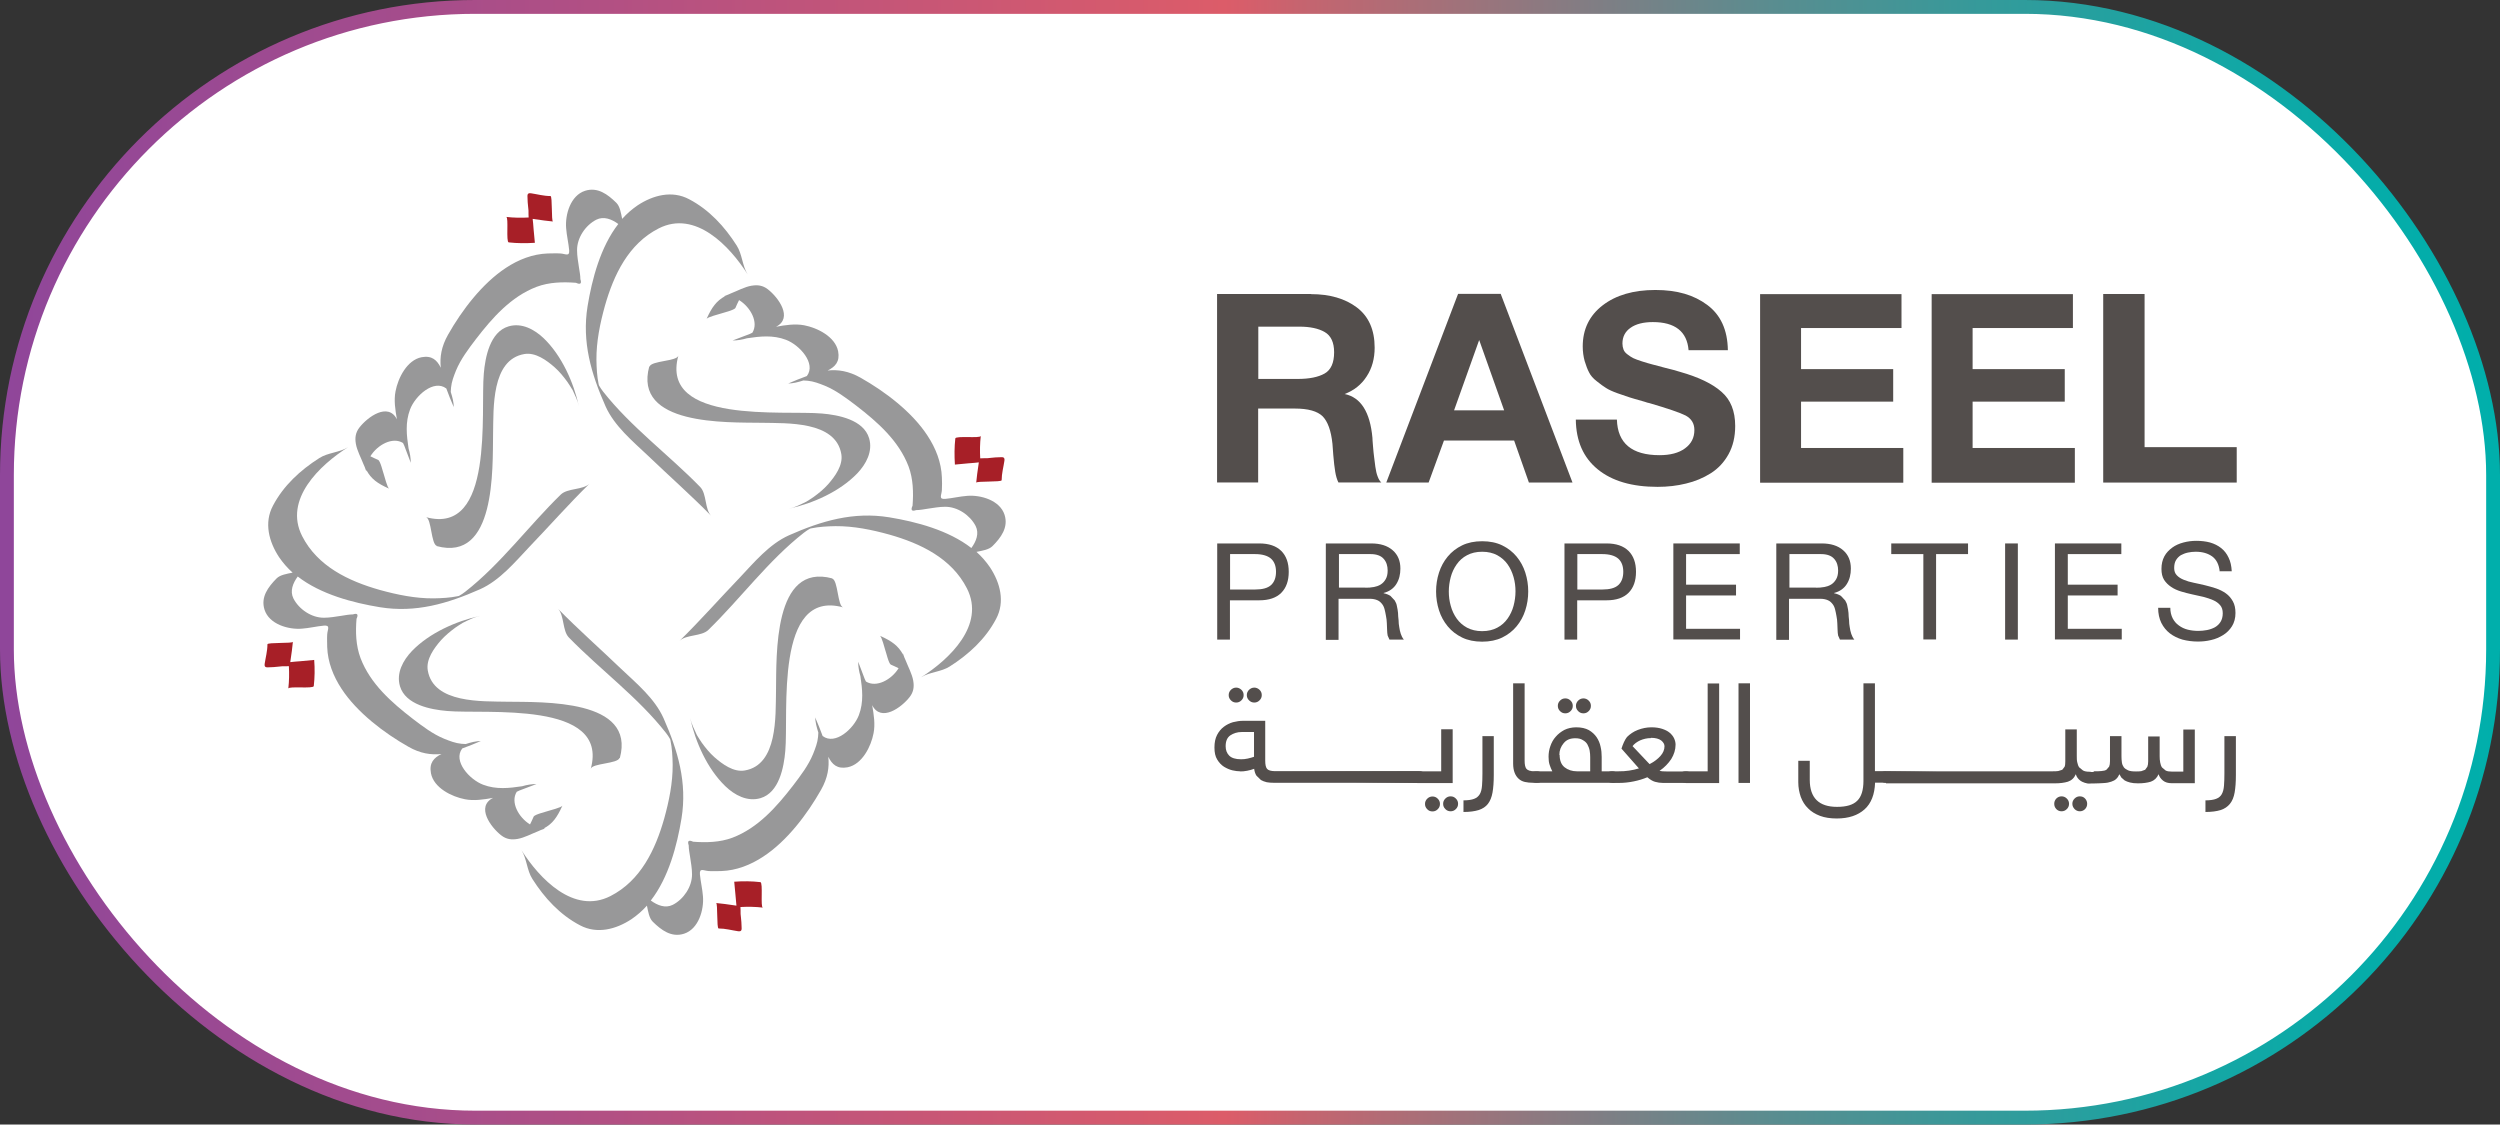 <svg xmlns="http://www.w3.org/2000/svg" xmlns:xlink="http://www.w3.org/1999/xlink" id="a" width="180.7" height="81.28" viewBox="0 0 180.7 81.28"><rect x="0" y="0" width="180.7" height="81.28" fill="#333333" stroke="none"/><defs><linearGradient id="b" x1="0" y1="556.64" x2="180.7" y2="556.64" gradientTransform="translate(0 -516)" gradientUnits="userSpaceOnUse"><stop offset="0" stop-color="#8f469a"></stop><stop offset=".16" stop-color="#a44c8c"></stop><stop offset=".49" stop-color="#dc5c69"></stop><stop offset=".52" stop-color="#c6646f"></stop><stop offset=".62" stop-color="#8a7a81"></stop><stop offset=".71" stop-color="#598d90"></stop><stop offset=".8" stop-color="#329b9b"></stop><stop offset=".88" stop-color="#16a6a4"></stop><stop offset=".95" stop-color="#05aca9"></stop><stop offset="1" stop-color="#00afab"></stop></linearGradient></defs><rect x=".5" y=".5" width="179.7" height="80.28" rx="33.84" ry="33.84" fill="#fff" stroke="url(#b)" stroke-miterlimit="10"></rect><path d="M63.6,45.96c.14.06.34.91.39,1.04.06.15.24.96.4,1.04.19.08.38.17.56.26-.51.83-1.61,1.43-2.36.96l-.09-.19c-.16-.41-.31-.83-.47-1.24l.04.28-.04-.28c0,.35.06.7.16,1.04.14.94.25,1.87-.11,2.82-.37.98-1.71,2.2-2.62,1.51-.16-.44-.34-.89-.54-1.35v-.04c.01.39.11.76.23,1.14l-.02.31c-.04.43-.2.84-.36,1.24-.34.83-.9,1.56-1.44,2.27-1.19,1.54-2.53,3.07-4.39,3.78-.91.34-1.89.36-2.84.29-.32-.15-.43-.06-.32.26,0,.28.06.56.1.83.06.42.14.84.14,1.26.01.9-.61,1.81-1.39,2.21-.54.27-1.11.04-1.59-.31,1.29-1.66,1.9-3.99,2.22-5.94.42-2.59-.26-4.89-1.3-7.24-.64-1.43-1.96-2.52-3.07-3.57-1.51-1.45-3.09-2.84-4.56-4.34.47.49.31,1.59.79,2.08,2.27,2.33,5.01,4.33,7.02,6.9.11.14.21.29.3.45l.02.08c.12.58.15,1.17.16,1.76.01,1.31-.26,2.63-.61,3.89-.64,2.26-1.71,4.5-3.89,5.61-2.65,1.35-5.13-1.27-6.43-3.32.39.61.39,1.46.79,2.08.87,1.37,1.99,2.59,3.44,3.35,1.24.66,2.61.29,3.72-.44.41-.28.79-.61,1.12-.98.09.44.16.9.42,1.16.62.61,1.35,1.16,2.26.87,1.06-.34,1.45-1.74,1.37-2.7-.04-.54-.17-1.06-.22-1.59-.04-.5.27-.26.64-.24.3.02.61,0,.91,0,1.09-.04,2.11-.44,3.02-1.04,1.72-1.12,3.19-3.07,4.19-4.84.48-.85.6-1.62.52-2.38.27.55.64.9,1.39.76,1.06-.21,1.7-1.51,1.88-2.46.13-.65.02-1.35-.1-2.03.64,1.26,2.13.16,2.71-.59.29-.37.33-.76.26-1.16v.02-.03c-.09-.51-.37-1.01-.56-1.5l-.08-.18-.12-.33.02.11c-.35-.65-.84-.98-1.61-1.33" fill="#989899"></path><path d="M60.17,41.81c-4.29-1.17-4.04,5.56-4.08,8.15-.04,1.79.14,5.32-2.26,5.73-.81.14-1.62-.46-2.19-.96-.35-.31-.64-.67-.91-1.04-.13-.18-.24-.37-.36-.56h0c-.19-.41-.39-.81-.49-1.24.39,1.76,1.24,3.67,2.54,4.93.67.65,1.6,1.15,2.55.87,1.35-.4,1.69-2.24,1.79-3.41.25-2.73-.79-11.74,4.18-10.38-.41-.11-.36-1.96-.79-2.08" fill="#989899"></path><path d="M55.14,65.6c-.19-.02.03-1.81-.18-1.84-.62-.07-1.25-.08-1.89-.03v.03-.03c.03.32.06.64.09.96.03.31.05.61.07.77-.36-.06-1.36-.19-1.47-.19.13,0,.03,1.84.18,1.84.49,0,.94.13,1.41.2.29.04.26-.14.25-.36,0-.2-.02-.39-.04-.59l-.03-.3c0-.21,0-.37-.01-.5.54-.03,1.08-.02,1.61.04" fill="#a71f27"></path><path d="M51.08,23.05c.06-.14.91-.34,1.04-.39.16-.06.96-.24,1.04-.41.08-.18.16-.37.26-.56.83.51,1.43,1.61.96,2.36l-.19.09c-.41.16-.83.31-1.24.47l.29-.04-.29.04c.35,0,.7-.06,1.04-.16.94-.14,1.87-.25,2.82.11.98.37,2.2,1.71,1.51,2.62-.44.16-.89.34-1.35.54h-.04c.39,0,.76-.1,1.14-.22l.31.02c.43.04.84.2,1.24.36.82.34,1.56.9,2.27,1.44,1.54,1.19,3.07,2.53,3.78,4.39.34.91.36,1.89.29,2.84-.15.32-.06.43.26.32.28,0,.56-.06.83-.1.42-.06.84-.14,1.26-.14.9-.01,1.81.61,2.21,1.39.27.54.04,1.11-.31,1.59-1.66-1.29-3.99-1.9-5.94-2.22-2.59-.42-4.89.26-7.24,1.3-1.43.64-2.52,1.96-3.57,3.07-1.45,1.51-2.84,3.09-4.34,4.56.49-.47,1.59-.31,2.08-.79,2.33-2.27,4.33-5.01,6.9-7.02.14-.11.29-.21.45-.3l.08-.02c.58-.12,1.17-.15,1.76-.16,1.31-.01,2.63.26,3.89.61,2.26.64,4.5,1.71,5.61,3.89,1.35,2.65-1.27,5.13-3.32,6.43.61-.39,1.46-.39,2.08-.79,1.37-.87,2.59-1.99,3.35-3.44.66-1.24.29-2.61-.44-3.72-.28-.41-.61-.79-.98-1.12.44-.09.9-.16,1.16-.42.61-.61,1.16-1.35.87-2.26-.34-1.06-1.74-1.45-2.7-1.37-.54.04-1.06.17-1.59.22-.5.04-.26-.27-.24-.64.02-.31.01-.61,0-.91-.04-1.09-.44-2.11-1.04-3.02-1.12-1.72-3.07-3.19-4.84-4.19-.85-.48-1.62-.6-2.38-.52.55-.27.9-.64.76-1.39-.21-1.06-1.51-1.7-2.46-1.88-.65-.12-1.35-.02-2.03.11,1.26-.64.16-2.13-.59-2.71-.37-.29-.76-.33-1.16-.26h.01-.03c-.51.09-1.01.37-1.5.56l-.18.08-.33.13.11-.02c-.65.35-.98.84-1.33,1.61" fill="#989899"></path><path d="M46.93,26.48c-1.17,4.29,5.56,4.04,8.15,4.08,1.79.04,5.32-.14,5.73,2.26.14.81-.46,1.62-.96,2.19-.31.35-.67.64-1.04.91-.18.13-.37.24-.56.36h-.01c-.4.2-.8.4-1.22.49,1.76-.39,3.67-1.24,4.93-2.54.65-.68,1.15-1.6.87-2.55-.4-1.35-2.24-1.69-3.41-1.79-2.73-.25-11.74.79-10.38-4.18-.11.41-1.96.36-2.08.79" fill="#989899"></path><path d="M70.89,31.51c-.02.19-1.81-.03-1.84.18-.07.62-.07,1.25-.03,1.89h.03-.03c.32-.03.64-.06.96-.09.31-.02.61-.05.77-.07-.06.36-.19,1.36-.19,1.47,0-.13,1.84-.03,1.84-.18,0-.49.13-.94.2-1.41.04-.29-.14-.26-.36-.25-.2,0-.39.02-.59.04l-.3.03c-.21,0-.37,0-.5.01-.03-.54-.02-1.08.04-1.61" fill="#a71f27"></path><path d="M28.13,35.32c-.14-.06-.34-.91-.39-1.04-.06-.15-.24-.96-.41-1.04-.18-.08-.37-.16-.56-.26.51-.83,1.61-1.43,2.36-.96l.09.19c.16.41.31.83.47,1.24l-.04-.28.04.28c0-.35-.06-.7-.16-1.04-.14-.94-.25-1.87.11-2.82.37-.98,1.71-2.2,2.62-1.51.16.44.34.89.54,1.35v.04c0-.39-.1-.76-.22-1.14l.02-.31c.04-.43.2-.84.36-1.24.34-.82.9-1.56,1.44-2.27,1.19-1.54,2.53-3.07,4.39-3.78.91-.34,1.89-.36,2.84-.29.32.15.43.06.32-.26,0-.28-.06-.56-.1-.83-.06-.42-.14-.84-.14-1.26-.01-.9.61-1.81,1.39-2.21.54-.27,1.11-.04,1.59.31-1.29,1.66-1.9,3.99-2.22,5.94-.42,2.59.26,4.89,1.3,7.24.64,1.43,1.96,2.52,3.07,3.57,1.51,1.45,3.09,2.84,4.56,4.34-.47-.49-.31-1.59-.79-2.08-2.27-2.33-5.01-4.34-7.02-6.9-.11-.14-.21-.29-.3-.45l-.02-.08c-.12-.58-.15-1.17-.16-1.76-.01-1.31.26-2.63.61-3.89.64-2.26,1.71-4.5,3.89-5.61,2.65-1.35,5.13,1.27,6.43,3.32-.39-.61-.39-1.46-.79-2.08-.87-1.37-1.99-2.59-3.44-3.35-1.24-.66-2.61-.29-3.72.44-.41.28-.79.61-1.12.98-.09-.44-.16-.9-.42-1.16-.62-.61-1.35-1.16-2.26-.87-1.06.34-1.45,1.73-1.37,2.7.04.54.17,1.06.22,1.59.04.5-.27.26-.64.24-.31-.02-.61,0-.91,0-1.09.04-2.11.44-3.02,1.04-1.72,1.13-3.19,3.07-4.19,4.84-.48.85-.6,1.62-.52,2.38-.27-.55-.64-.9-1.39-.76-1.06.21-1.7,1.51-1.88,2.46-.13.65-.02,1.35.1,2.03-.64-1.26-2.13-.16-2.71.59-.29.37-.33.76-.26,1.16v-.02.03c.09.51.37,1.01.56,1.5l.08.18.12.33v-.11c.34.65.82.98,1.6,1.33" fill="#989899"></path><path d="M31.56,39.47c4.29,1.17,4.04-5.56,4.08-8.15.04-1.79-.14-5.32,2.26-5.73.81-.14,1.62.46,2.19.96.35.31.64.67.91,1.04.13.18.24.37.36.56h.01c.19.41.39.81.48,1.24-.39-1.76-1.24-3.67-2.54-4.93-.68-.65-1.6-1.15-2.55-.87-1.35.4-1.69,2.24-1.79,3.41-.25,2.73.79,11.74-4.18,10.38.41.11.36,1.96.79,2.08" fill="#989899"></path><path d="M36.59,15.68c.19.02-.03,1.81.18,1.84.62.07,1.25.07,1.89.03v-.03.03c-.03-.32-.06-.64-.09-.96-.02-.31-.05-.61-.07-.77.36.06,1.36.19,1.47.19-.13,0-.03-1.84-.18-1.84-.49,0-.94-.13-1.41-.2-.29-.04-.26.14-.25.36,0,.2.02.39.04.59l.03.3c0,.21,0,.37.01.5-.54.03-1.08.02-1.61-.04" fill="#a71f27"></path><path d="M40.65,58.23c-.06.14-.91.34-1.04.39-.15.06-.96.24-1.04.41-.08.18-.16.37-.26.56-.83-.51-1.43-1.61-.96-2.36l.19-.09c.41-.16.83-.31,1.24-.47l-.29.04.29-.04c-.35,0-.7.06-1.04.16-.94.14-1.87.25-2.82-.11-.98-.37-2.2-1.71-1.51-2.62.44-.16.89-.34,1.35-.54h.04c-.39,0-.77.1-1.14.22l-.31-.02c-.43-.04-.84-.2-1.24-.36-.83-.34-1.56-.9-2.27-1.44-1.54-1.19-3.07-2.53-3.78-4.39-.34-.91-.37-1.89-.29-2.84.15-.32.06-.43-.26-.32-.28,0-.56.06-.83.1-.42.06-.84.14-1.26.14-.9.01-1.81-.61-2.21-1.39-.27-.54-.04-1.11.31-1.59,1.66,1.29,3.99,1.9,5.94,2.22,2.59.42,4.89-.26,7.24-1.3,1.43-.64,2.52-1.96,3.57-3.07,1.45-1.51,2.84-3.09,4.34-4.56-.49.47-1.59.31-2.08.79-2.33,2.27-4.33,5.01-6.9,7.02-.14.11-.29.21-.45.3l-.08.02c-.58.12-1.17.15-1.76.16-1.31.01-2.63-.26-3.89-.61-2.26-.64-4.5-1.71-5.61-3.89-1.35-2.65,1.27-5.13,3.32-6.43-.61.39-1.46.39-2.08.79-1.37.87-2.59,1.99-3.35,3.44-.66,1.24-.29,2.61.44,3.72.28.41.61.79.98,1.12-.44.09-.9.16-1.16.42-.61.62-1.16,1.35-.87,2.26.34,1.06,1.74,1.45,2.7,1.37.54-.04,1.06-.17,1.59-.22.5-.04.26.27.24.64-.02.3,0,.61,0,.91.04,1.09.44,2.11,1.04,3.02,1.12,1.71,3.07,3.19,4.84,4.19.84.48,1.62.6,2.38.52-.55.27-.9.64-.76,1.39.2,1.06,1.51,1.7,2.46,1.88.65.13,1.35.02,2.03-.1-1.26.64-.16,2.13.59,2.71.37.29.76.33,1.16.26h-.02.03c.51-.09,1.01-.37,1.5-.56l.18-.08.33-.12h-.11c.65-.34.97-.82,1.33-1.6" fill="#989899"></path><path d="M44.8,54.8c1.17-4.29-5.56-4.04-8.15-4.08-1.79-.04-5.32.14-5.73-2.26-.14-.81.46-1.62.96-2.19.31-.34.67-.64,1.04-.91.18-.13.37-.24.56-.36h.01c.4-.2.8-.4,1.22-.49-1.76.39-3.67,1.24-4.93,2.54-.65.68-1.15,1.6-.87,2.55.4,1.35,2.24,1.69,3.41,1.79,2.73.25,11.74-.79,10.38,4.18.11-.41,1.96-.36,2.08-.79" fill="#989899"></path><path d="M20.84,49.77c.02-.19,1.81.03,1.84-.18.07-.63.08-1.25.03-1.89h-.03.03c-.32.03-.64.06-.96.09-.31.02-.61.05-.77.07.06-.36.19-1.36.19-1.47,0,.13-1.84.03-1.84.18,0,.49-.13.94-.2,1.41-.04.29.14.26.36.25.2,0,.39-.02.59-.04l.3-.03c.21,0,.37,0,.5-.01.03.54.02,1.08-.04,1.61" fill="#a71f27"></path><path d="M90.96,27.39h2.84c.83,0,1.48-.13,1.94-.39.46-.26.69-.77.69-1.54,0-.71-.23-1.2-.68-1.46-.45-.26-1.06-.39-1.83-.39h-2.97s0,3.77,0,3.77ZM94.76,21.26c1.35,0,2.46.32,3.31.96.85.64,1.29,1.61,1.29,2.91,0,.79-.19,1.49-.58,2.08-.38.59-.91,1.01-1.59,1.27,1.17.24,1.84,1.3,2.01,3.17,0,.06.01.26.04.59.03.34.05.6.08.79.02.2.06.44.09.71.04.28.09.51.17.71.07.19.16.34.26.42h-3.1c-.1-.2-.18-.46-.23-.77-.05-.31-.1-.71-.14-1.21s-.06-.76-.06-.81c-.1-.96-.34-1.61-.71-1.99-.38-.37-1.04-.56-2-.56h-2.66v5.34h-2.97v-13.62h6.78Z" fill="#534e4c"></path><path d="M106.91,24.59l-1.81,5.07h3.62l-1.8-5.07ZM113.65,34.88h-3.14l-1.07-3.04h-5.07l-1.11,3.04h-3.06l5.19-13.64h3.08l5.19,13.64Z" fill="#534e4c"></path><path d="M122.05,25.31c-.11-1.35-.98-2.03-2.58-2.03-.69,0-1.23.14-1.61.41-.39.27-.59.65-.59,1.14,0,.16.03.31.08.44s.14.24.29.35c.14.11.28.2.42.27.14.07.35.14.62.23.28.09.52.16.75.22.22.06.54.14.94.25.41.1.76.19,1.07.29,1.34.38,2.34.86,2.99,1.44.66.57.99,1.39.99,2.47,0,.78-.16,1.46-.48,2.04s-.75,1.04-1.29,1.38-1.14.59-1.78.74c-.64.16-1.33.24-2.06.24-1.85,0-3.29-.42-4.33-1.27s-1.56-2.04-1.58-3.59h2.97c.05,1.71,1.08,2.57,3.08,2.57.78,0,1.39-.16,1.84-.49s.68-.76.68-1.33c0-.47-.21-.81-.62-1.04-.41-.21-1.29-.51-2.62-.9l-.17-.04-.15-.05-.17-.05c-.46-.13-.78-.22-.96-.28s-.46-.16-.85-.29c-.39-.14-.67-.27-.85-.39-.18-.11-.4-.27-.66-.48-.26-.2-.45-.41-.56-.64-.12-.22-.22-.5-.32-.82-.09-.33-.14-.68-.14-1.06,0-1.24.48-2.23,1.44-2.97.96-.74,2.23-1.11,3.81-1.11s2.78.36,3.75,1.08,1.47,1.81,1.49,3.27h-2.84,0Z" fill="#534e4c"></path><polygon points="137.44 23.71 130.18 23.71 130.18 26.68 136.84 26.68 136.84 29.03 130.18 29.03 130.18 32.38 137.57 32.38 137.57 34.89 127.22 34.89 127.22 21.26 137.44 21.26 137.44 23.71" fill="#534e4c"></polygon><polygon points="149.83 23.71 142.58 23.71 142.58 26.68 149.24 26.68 149.24 29.03 142.58 29.03 142.58 32.38 149.97 32.38 149.97 34.89 139.62 34.89 139.62 21.26 149.83 21.26 149.83 23.71" fill="#534e4c"></polygon><polygon points="161.67 34.88 152.02 34.88 152.02 21.25 155.01 21.25 155.01 32.32 161.67 32.32 161.67 34.88" fill="#534e4c"></polygon><path d="M88.91,42.61h1.81c.52,0,.91-.1,1.15-.32.24-.22.36-.54.36-.96s-.12-.73-.36-.95c-.24-.21-.63-.33-1.15-.33h-1.81v2.55h0ZM87.98,39.28h3.04c.7,0,1.22.18,1.59.54.36.36.54.86.54,1.51s-.18,1.16-.54,1.52c-.36.36-.89.54-1.59.54h-2.12v2.84h-.92v-6.95h0Z" fill="#534e4c"></path><path d="M98.69,42.48c.21,0,.41-.01.61-.05.19-.04.36-.09.51-.19.14-.09.26-.22.35-.38.09-.16.14-.36.14-.62,0-.34-.09-.63-.29-.85-.19-.22-.51-.34-.94-.34h-2.29v2.42h1.93,0ZM95.84,39.28h3.27c.66,0,1.17.16,1.55.49s.56.77.56,1.33c0,.42-.09.79-.29,1.11-.19.31-.5.54-.92.65v.02c.2.04.36.11.49.19l.31.33c.08.13.14.27.16.42.04.16.06.31.08.49,0,.16.02.34.04.52,0,.18.02.35.05.51.02.16.06.32.11.48.05.15.12.29.22.41h-1.04l-.13-.29c-.02-.12-.04-.26-.04-.41,0-.16-.01-.31-.02-.49,0-.17-.03-.34-.06-.51s-.06-.33-.1-.48c-.04-.16-.1-.29-.19-.4s-.19-.21-.34-.27c-.14-.06-.32-.1-.54-.1h-2.26v2.97h-.92v-6.95h0Z" fill="#534e4c"></path><path d="M104.72,42.75c0,.35.04.69.14,1.04.09.34.24.65.43.92s.44.49.75.66c.31.16.66.25,1.09.25s.79-.09,1.09-.25c.31-.16.56-.39.75-.66.19-.27.34-.58.43-.92s.14-.69.14-1.04-.04-.69-.14-1.04-.24-.65-.43-.92-.44-.49-.75-.66c-.3-.16-.66-.25-1.09-.25s-.79.09-1.09.25c-.31.16-.56.39-.75.66-.19.27-.34.58-.43.92-.09.34-.14.69-.14,1.04M103.8,42.75c0-.47.07-.93.21-1.36.14-.44.35-.82.63-1.16.28-.34.63-.61,1.04-.81.41-.2.9-.3,1.45-.3s1.04.1,1.45.3.76.47,1.04.81.49.72.63,1.16c.14.44.21.89.21,1.36s-.07.93-.21,1.36c-.14.44-.35.82-.63,1.16-.28.34-.63.61-1.04.81-.41.2-.9.3-1.45.3s-1.04-.1-1.45-.3-.76-.47-1.04-.81c-.28-.34-.49-.72-.63-1.16-.14-.44-.21-.89-.21-1.36" fill="#534e4c"></path><path d="M114.01,42.61h1.81c.52,0,.91-.1,1.15-.32s.36-.54.36-.96-.12-.73-.36-.95c-.24-.21-.63-.33-1.15-.33h-1.81v2.55h0ZM113.08,39.28h3.04c.7,0,1.22.18,1.59.54.36.36.54.86.54,1.51s-.18,1.16-.54,1.52c-.36.36-.89.54-1.59.54h-2.12v2.84h-.92v-6.95h0Z" fill="#534e4c"></path><polygon points="120.95 39.28 125.75 39.28 125.75 40.05 121.87 40.05 121.87 42.26 125.48 42.26 125.48 43.04 121.87 43.04 121.87 45.45 125.77 45.45 125.77 46.22 120.95 46.22 120.95 39.28" fill="#534e4c"></polygon><path d="M131.25,42.48c.21,0,.41-.01.61-.05.19-.04.36-.09.51-.19.14-.09.26-.22.35-.38.09-.16.14-.36.14-.62,0-.34-.09-.63-.29-.85-.19-.22-.51-.34-.94-.34h-2.29v2.42h1.93,0ZM128.4,39.28h3.27c.66,0,1.17.16,1.55.49s.56.77.56,1.33c0,.42-.09.79-.29,1.11-.19.31-.5.54-.92.65v.02c.2.04.36.11.49.19l.31.33c.08.13.14.27.16.42.04.16.06.31.08.49,0,.16.02.34.04.52,0,.18.02.35.05.51.02.16.06.32.11.48.05.15.12.29.22.41h-1.04l-.13-.29c-.02-.12-.04-.26-.04-.41,0-.16-.01-.31-.02-.49,0-.17-.03-.34-.06-.51-.03-.17-.06-.33-.1-.48-.04-.16-.1-.29-.19-.4s-.19-.21-.34-.27c-.14-.06-.32-.1-.54-.1h-2.26v2.97h-.92v-6.95h0Z" fill="#534e4c"></path><polygon points="139.02 40.05 136.7 40.05 136.7 39.28 142.25 39.28 142.25 40.05 139.94 40.05 139.94 46.22 139.02 46.22 139.02 40.05" fill="#534e4c"></polygon><rect x="144.93" y="39.28" width=".92" height="6.95" fill="#534e4c"></rect><polygon points="148.53 39.28 153.33 39.28 153.33 40.05 149.46 40.05 149.46 42.26 153.06 42.26 153.06 43.04 149.46 43.04 149.46 45.45 153.36 45.45 153.36 46.22 148.53 46.22 148.53 39.28" fill="#534e4c"></polygon><path d="M160.44,41.31c-.05-.5-.23-.86-.54-1.09-.31-.22-.7-.34-1.19-.34-.19,0-.39.02-.57.06-.19.04-.36.11-.51.19-.14.09-.26.21-.35.36-.09.15-.13.34-.13.57,0,.21.06.39.19.52.13.14.29.24.51.33s.45.16.71.21c.26.06.54.11.81.18s.55.14.81.23.5.21.71.36c.21.15.37.34.5.57.13.23.19.51.19.85,0,.37-.09.69-.25.95-.16.26-.38.48-.64.64-.26.16-.55.29-.87.36-.32.08-.64.11-.96.11-.39,0-.76-.05-1.11-.14-.34-.1-.65-.25-.91-.45-.26-.2-.47-.46-.62-.76-.15-.31-.23-.67-.23-1.09h.88c0,.29.06.54.17.76.11.21.26.39.45.52.19.14.4.24.64.3.24.06.5.09.76.09.21,0,.41-.02.63-.06.21-.04.4-.11.57-.2.16-.09.3-.22.41-.39.1-.16.16-.37.16-.62s-.06-.44-.19-.59c-.13-.15-.29-.27-.5-.36-.21-.09-.44-.17-.71-.24-.26-.06-.54-.12-.81-.18s-.55-.13-.81-.21-.51-.19-.71-.33c-.21-.14-.38-.31-.51-.51-.13-.21-.19-.47-.19-.79,0-.35.07-.65.21-.91s.34-.46.57-.63.51-.29.81-.37.61-.12.93-.12c.36,0,.69.04.99.12.31.09.57.22.8.4.23.18.41.41.54.69.14.28.21.61.23.99h-.89Z" fill="#534e4c"></path><path d="M90.12,50.24c0-.14.05-.27.16-.38.11-.1.23-.16.38-.16s.27.06.38.16c.11.11.16.23.16.38s-.05.27-.16.38c-.11.11-.23.16-.38.16s-.27-.05-.38-.16-.16-.23-.16-.38M88.81,50.24c0-.14.05-.27.16-.38.11-.1.23-.16.38-.16s.27.06.38.16c.11.11.16.23.16.38s-.05.27-.16.38c-.11.11-.23.16-.38.16s-.27-.05-.38-.16-.16-.23-.16-.38M88.59,53.94c0,.28.09.51.26.68s.46.26.85.26c.15,0,.31-.01.48-.05s.33-.08.46-.13v-1.79h-.89c-.32,0-.59.09-.82.24-.23.16-.34.42-.34.78M89.64,55.75c-.16,0-.35-.02-.56-.07-.21-.05-.41-.14-.61-.26-.19-.12-.36-.3-.49-.52-.14-.22-.2-.51-.2-.87s.06-.66.19-.91.29-.44.49-.59c.2-.15.42-.26.66-.33.24-.06.49-.1.73-.1h1.6v2.88c0,.28.04.48.13.59.09.11.29.17.59.17h10.42c.26,0,.4.14.4.41,0,.17-.03.29-.1.34-.06.06-.16.09-.31.09h-10.52c-.17,0-.34-.01-.5-.04-.16-.04-.3-.09-.42-.16l-.32-.31c-.09-.13-.14-.29-.17-.5-.15.06-.31.1-.5.14-.19.04-.36.05-.54.05" fill="#534e4c"></path><path d="M103.54,57.57c-.14,0-.27.05-.38.16s-.16.23-.16.38.05.27.16.38c.1.11.23.16.38.16s.27-.05.38-.16.16-.23.16-.38-.05-.27-.16-.38c-.11-.11-.23-.16-.38-.16" fill="#534e4c"></path><path d="M105,52.71h-.83v3.04h-1.57c-.1,0-6.07.01-9.44.05v.59c3.38.14,9.25.21,9.44.21h2.4v-3.88h0Z" fill="#534e4c"></path><path d="M105.23,57.72c-.11-.11-.23-.16-.38-.16s-.27.05-.38.16-.16.23-.16.38.05.27.16.38.23.16.38.16.27-.05.38-.16.16-.23.16-.38-.05-.27-.16-.38" fill="#534e4c"></path><path d="M107.14,53.21h.83v2.81c0,.5-.03.91-.09,1.26-.06.34-.17.61-.33.82-.16.21-.39.36-.67.45-.29.09-.65.14-1.1.14v-.84c.33,0,.59-.04.77-.11.19-.07.32-.19.41-.34s.14-.36.16-.61.03-.54.03-.89v-2.7h-.01Z" fill="#534e4c"></path><path d="M111.47,56.15c0,.16-.04.29-.09.34-.06.06-.16.09-.31.09h-.26c-.21,0-.41-.02-.59-.06s-.33-.12-.45-.23-.22-.25-.29-.43-.11-.4-.11-.67v-5.8h.83v5.58c0,.29.04.49.13.6s.29.18.59.18h.16c.27,0,.4.14.4.4" fill="#534e4c"></path><path d="M113.91,51.02c0-.15.05-.27.16-.38.11-.11.24-.16.38-.16s.27.05.38.16.16.23.16.38-.05.27-.16.38c-.11.11-.23.16-.38.16s-.27-.05-.38-.16-.16-.23-.16-.38M112.73,54.56c0,.41.12.71.36.9.24.19.54.29.89.29h.96v-1.01c0-.16-.01-.33-.04-.49s-.09-.31-.16-.44-.19-.24-.34-.32c-.14-.09-.31-.13-.54-.13-.36,0-.64.11-.84.36-.2.24-.31.51-.31.85M112.6,51.02c0-.15.05-.27.16-.38.11-.11.23-.16.38-.16s.27.05.38.16.16.23.16.38-.05.27-.16.38c-.11.11-.23.16-.38.16s-.27-.05-.38-.16-.16-.23-.16-.38M111.06,56.58c-.27,0-.4-.14-.4-.4,0-.16.03-.29.09-.34.06-.06.16-.09.31-.09h1.14c-.07-.14-.14-.3-.19-.46-.06-.17-.08-.37-.08-.59,0-.26.04-.52.13-.77.09-.26.21-.48.39-.68.17-.2.38-.36.62-.49.24-.12.54-.19.86-.19.37,0,.67.07.91.2.24.14.42.31.56.51.14.21.24.44.29.69.06.25.08.5.08.74v1.04h.76c.26,0,.4.14.4.4,0,.16-.03.29-.1.34-.06.06-.16.09-.31.09h-5.46,0Z" fill="#534e4c"></path><path d="M119.32,53.35c-.27,0-.52.06-.76.16-.24.11-.43.25-.56.42l1.23,1.3c.32-.16.58-.36.78-.58s.3-.46.3-.71c0-.15-.08-.29-.24-.42-.16-.12-.4-.19-.74-.19M116.54,56.58c-.27,0-.4-.14-.4-.4,0-.16.03-.28.09-.34.06-.06.16-.09.31-.09h.45c.26,0,.51-.01.76-.05.25-.04.49-.09.71-.16l-1.26-1.43.08-.23.1-.24.11-.21.11-.16c.21-.21.47-.39.78-.51s.64-.19.99-.19c.29,0,.55.04.77.11.21.07.4.16.54.28.14.12.25.25.32.4.07.15.11.31.11.46,0,.37-.11.71-.31,1.04-.21.32-.49.61-.85.86.13.03.29.04.51.04h1.41c.27,0,.4.14.4.4,0,.16-.04.29-.09.34-.06.06-.16.09-.31.09h-1.68c-.19,0-.38-.03-.56-.08s-.36-.16-.56-.33c-.31.13-.64.23-.99.3-.34.07-.69.11-1.05.11h-.49,0Z" fill="#534e4c"></path><path d="M121.85,56.58c-.27,0-.4-.14-.4-.4,0-.16.04-.29.1-.34.06-.06.16-.09.31-.09h1.57v-6.35h.83v7.2h-2.41Z" fill="#534e4c"></path><rect x="125.66" y="49.39" width=".83" height="7.2" fill="#534e4c"></rect><path d="M135.53,56.58c-.03.84-.28,1.49-.76,1.92s-1.14.66-2.01.66c-.46,0-.86-.06-1.21-.19-.34-.13-.64-.31-.86-.54-.24-.23-.41-.51-.53-.83-.11-.32-.18-.67-.18-1.06v-1.55h.83v1.38c0,1.3.66,1.95,1.97,1.95.68,0,1.16-.14,1.46-.44.3-.29.45-.77.45-1.44v-7.05h.83v6.35h.78c.26,0,11.78.14,11.78.4,0,.16-.04.29-.09.34-.06.06-11.55.09-11.68.09h-.79Z" fill="#534e4c"></path><path d="M149.79,58.1c0-.15.05-.27.16-.38.11-.11.23-.16.38-.16s.28.05.38.16.15.23.15.38-.05.27-.15.38c-.11.11-.24.16-.38.16s-.27-.05-.38-.16c-.1-.11-.16-.23-.16-.38M148.48,58.1c0-.15.05-.27.15-.38.11-.11.24-.16.38-.16s.27.05.38.16.16.23.16.38-.05.27-.16.38-.23.16-.38.16-.27-.05-.38-.16c-.1-.11-.15-.23-.15-.38M136.31,56.58c-.27,0-.4-.14-.4-.4,0-.16.03-.28.09-.34.06-.06.16-.09.31-.09h12.05c.16,0,.3,0,.41-.02l.29-.09.17-.22c.04-.1.05-.23.05-.39v-2.31h.83v1.94c0,.16,0,.32.04.46.03.14.07.26.14.35l.27.22c.11.06.26.09.44.09.27,0,.4.14.4.4,0,.17-.03.28-.09.34-.06.06-.16.09-.31.09-.26,0-.47-.06-.64-.19-.16-.12-.27-.28-.32-.46-.12.28-.31.45-.57.54-.26.08-.58.12-.95.12h-12.2v-.03Z" fill="#534e4c"></path><path d="M151.34,55.75c.22,0,.41,0,.56-.02.15-.01.28-.04.36-.1l.19-.22c.04-.1.06-.23.06-.39v-1.81h.83v1.44c0,.16.01.32.03.46.02.14.07.25.14.35.07.09.18.16.31.22s.32.08.56.08c.14,0,.28,0,.39-.02l.28-.1.16-.22c.04-.1.06-.23.06-.39v-1.8h.83v1.43c0,.16.01.32.04.46s.06.25.13.35l.26.22c.11.06.26.08.44.08h.84v-3.04h.83v3.88h-1.67c-.26,0-.47-.06-.63-.19s-.26-.28-.32-.46c-.12.28-.31.45-.56.54-.26.08-.56.12-.93.12-.23,0-.42-.02-.57-.06-.16-.04-.28-.09-.39-.15l-.24-.21-.14-.24c-.06.14-.14.26-.23.34-.09.09-.21.15-.36.2-.14.05-.32.09-.54.1s-.46.03-.76.03h-.34c-.26,0-.4-.14-.4-.4,0-.16.03-.29.09-.34.06-.06.16-.09.31-.09h.36Z" fill="#534e4c"></path><path d="M160.78,53.21h.83v2.81c0,.5-.03.91-.09,1.26-.06.34-.17.61-.34.82s-.39.36-.67.45c-.29.09-.66.14-1.1.14v-.84c.33,0,.59-.04.77-.11.19-.07.33-.19.41-.34.09-.16.14-.36.16-.61s.03-.54.03-.89v-2.7h0Z" fill="#534e4c"></path></svg>